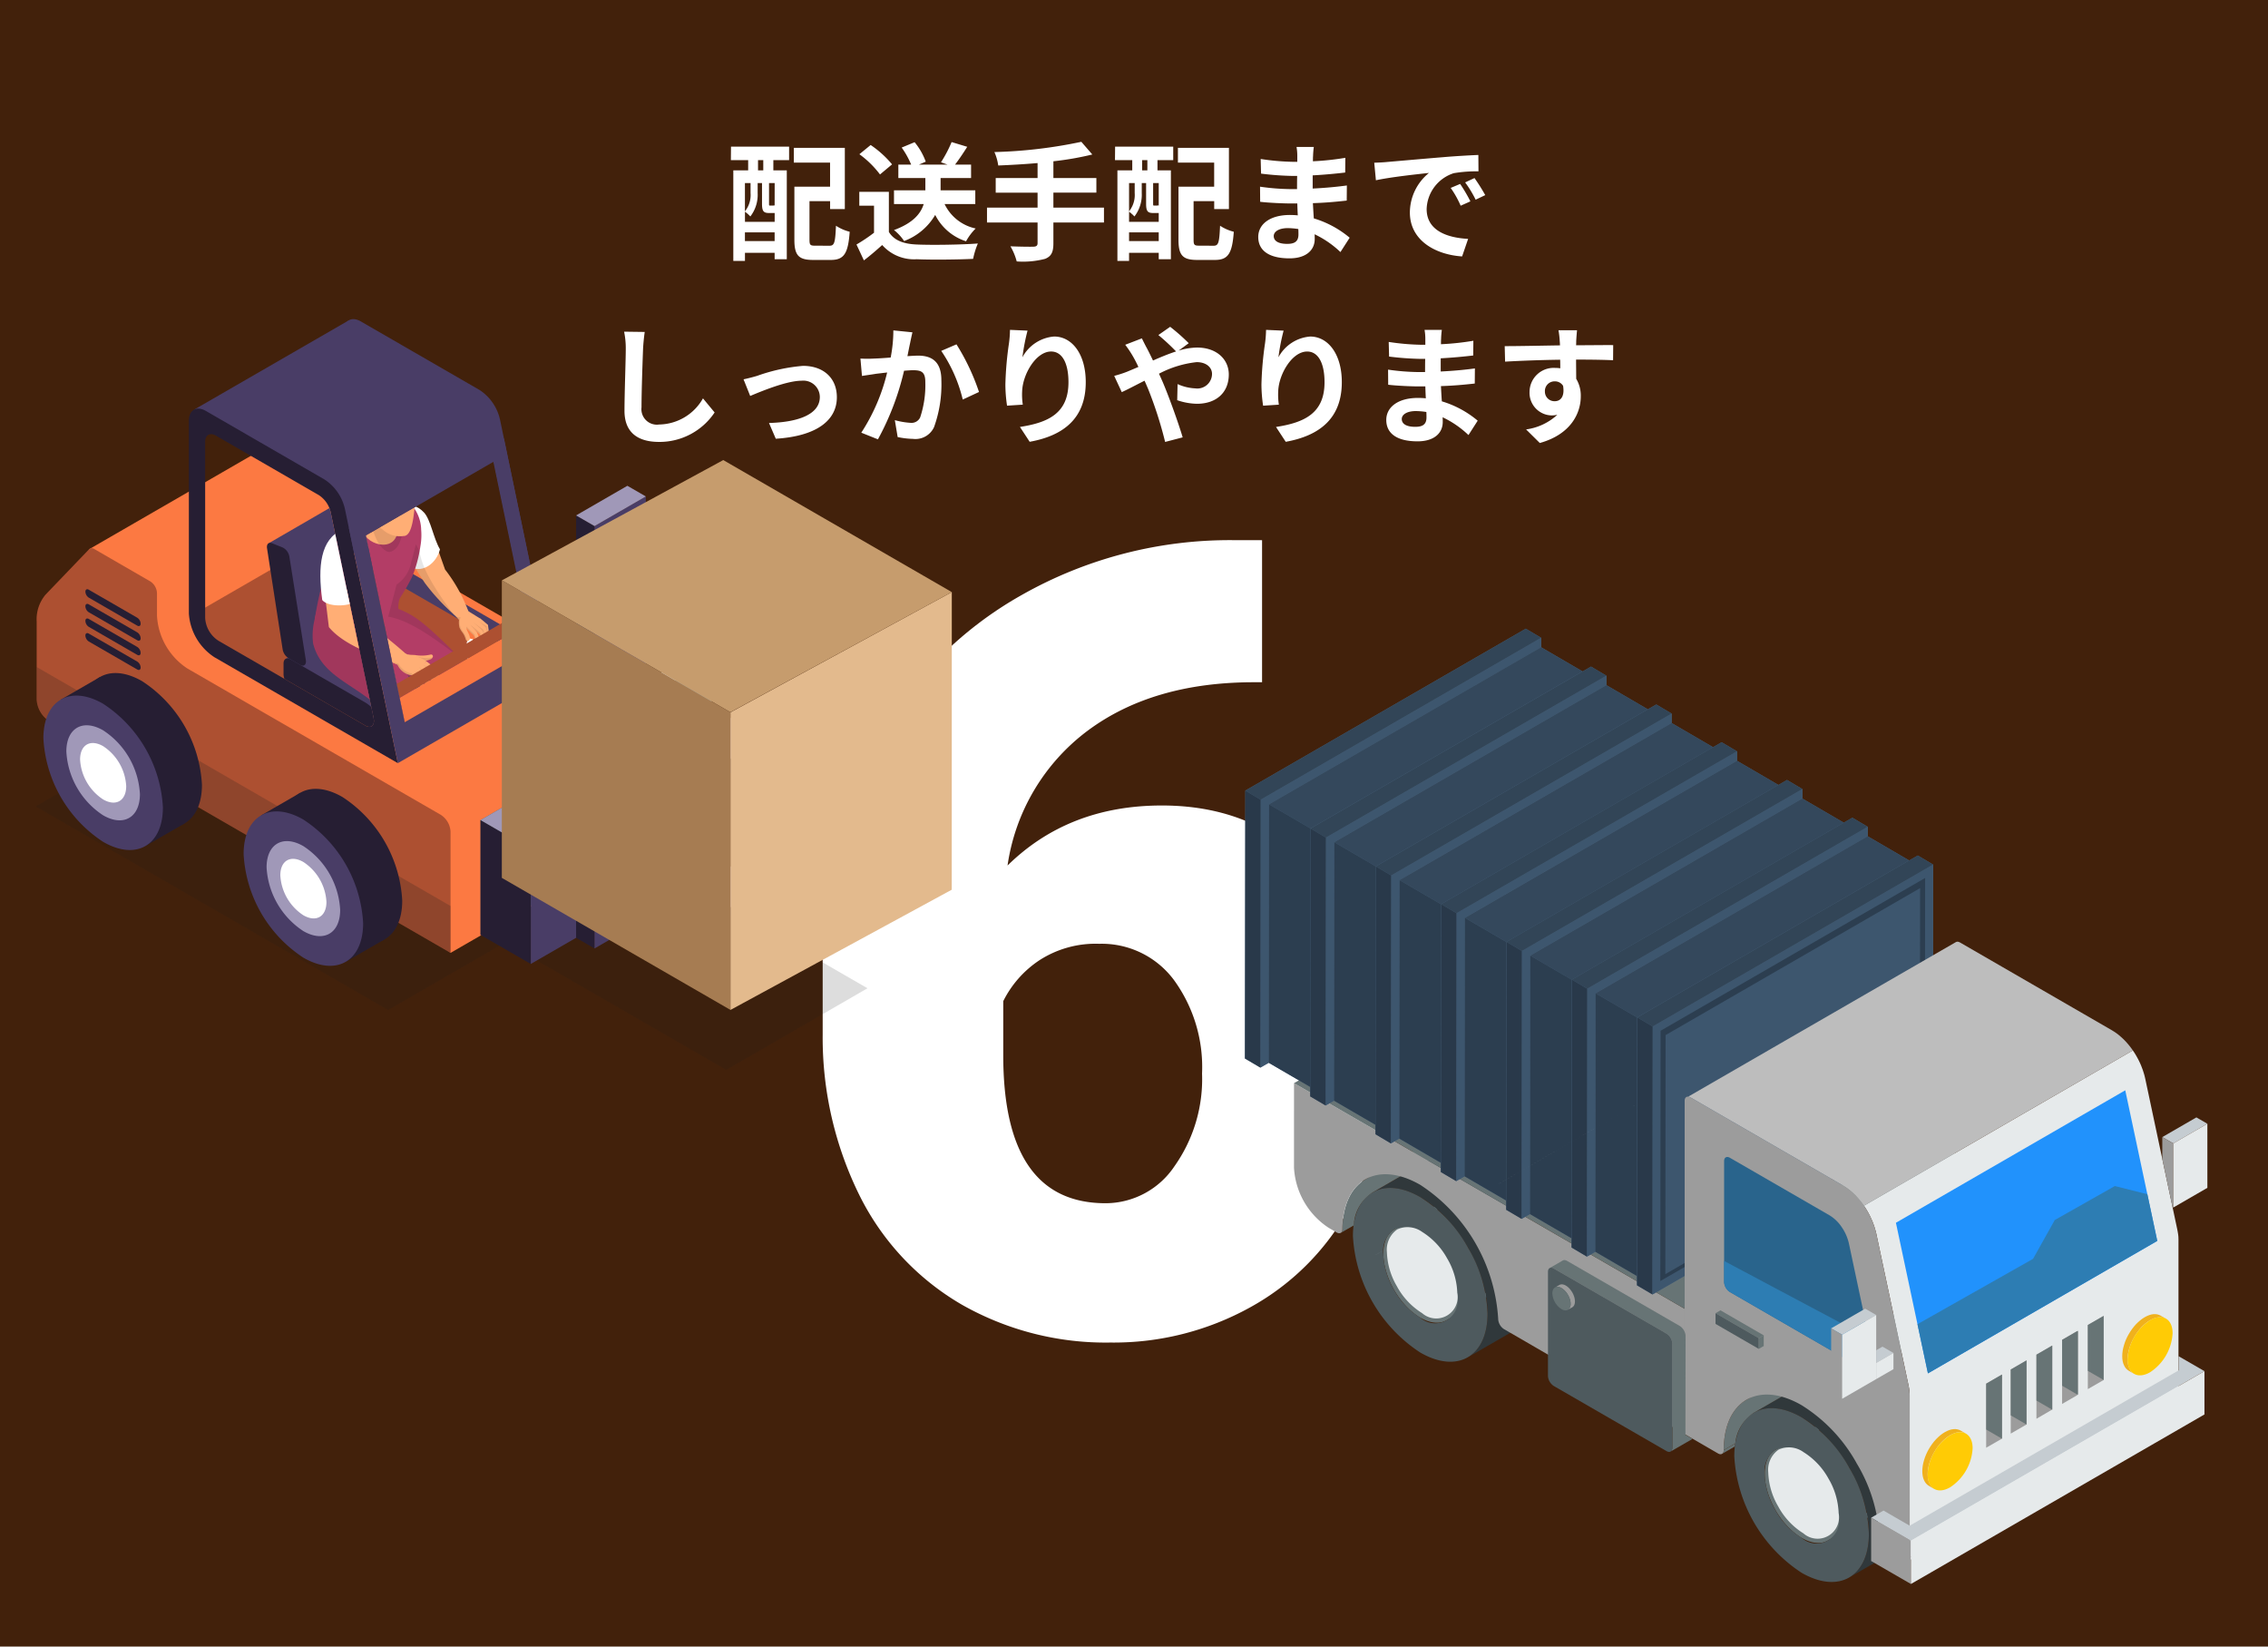 <svg xmlns="http://www.w3.org/2000/svg" xmlns:xlink="http://www.w3.org/1999/xlink" width="248" height="180" viewBox="0 0 248 180">
  <defs>
    <clipPath id="clip-path">
      <path id="SVGID" d="M652.62,304.519l.135.693c.088.675-.323,1.022-.886.7l-16.112-9.3a3.177,3.177,0,0,1-1.435-2.487V274.876c0-.749.526-1.053,1.175-.678l11.254,6.5a3.033,3.033,0,0,1,1.3,1.9Zm17.865-5.138-4.649-22.321-13.946,8.049,4.649,22.324Z" fill="none"/>
    </clipPath>
  </defs>
  <g id="グループ_4709" data-name="グループ 4709" transform="translate(-611.886 -226.573)">
    <g id="地色">
      <g id="レイヤー_5" data-name="レイヤー 5">
        <rect id="長方形_221" data-name="長方形 221" width="248" height="180" transform="translate(611.886 226.573)" fill="#42210b"/>
      </g>
    </g>
    <g id="レイヤー_1" data-name="レイヤー 1">
      <g id="グループ_4617" data-name="グループ 4617">
        <path id="パス_31106" data-name="パス 31106" d="M749.89,285.627v15.527h-.879q-11.074,0-18.194,5.3a22.389,22.389,0,0,0-8.759,14.736q6.68-6.561,16.875-6.562,11.073,0,17.636,8.086t6.563,21.211a29.854,29.854,0,0,1-3.838,14.941A27.379,27.379,0,0,1,748.571,369.5a30.8,30.8,0,0,1-15.263,3.838,31.845,31.845,0,0,1-16.231-4.131A28.4,28.4,0,0,1,705.944,357.4a38.874,38.874,0,0,1-4.1-17.695V331.8a49.256,49.256,0,0,1,5.654-23.7A40.992,40.992,0,0,1,723.64,291.6a46.145,46.145,0,0,1,23.261-5.977Zm-17.813,44.121a11.3,11.3,0,0,0-6.562,1.817,11.527,11.527,0,0,0-3.926,4.453v5.918q0,16.172,11.191,16.172a9.081,9.081,0,0,0,7.53-4.043,16.483,16.483,0,0,0,3.017-10.137,16.174,16.174,0,0,0-3.076-10.225A9.838,9.838,0,0,0,732.077,329.748Z" fill="#fff"/>
      </g>
    </g>
    <g id="イラスト">
      <g id="グループ_4620" data-name="グループ 4620">
        <path id="パス_31107" data-name="パス 31107" d="M764.328,360.985l5.63-3.249v0l-5.627,3.249Z" fill="#ccc" fill-rule="evenodd"/>
        <path id="パス_31108" data-name="パス 31108" d="M769.919,364.279l.04.068.139.237.146.23.155.228.157.222.164.219.17.209.174.2.179.2.185.187.189.182.191.177.2.164.2.157.2.146.206.137.207.128.21.112.206.1.2.089.2.073.194.06.194.049.189.037.182.02.18.01h.176l.167-.015.167-.028.157-.04.152-.048.149-.063.139-.073-5.626,3.249-.143.073-.146.063-.154.049-.159.039-.164.028-.169.015h-.174l-.179-.009-.185-.021-.189-.036-.192-.049-.2-.06-.2-.073-.2-.089-.207-.1-.206-.112-.21-.127-.2-.137-.2-.146-.2-.157-.194-.164-.195-.174-.189-.182-.182-.191-.179-.2-.176-.2-.167-.209-.167-.219-.159-.222-.151-.228-.149-.23-.14-.237-.036-.068-.13-.237-.122-.24-.118-.243-.109-.242-.1-.246-.094-.249-.085-.25-.079-.249-.07-.252-.061-.25-.055-.246-.042-.249-.036-.246-.025-.242-.015-.243,0-.237,0-.237.015-.228.027-.219.036-.21.046-.2.055-.191.064-.18.07-.169.081-.162.091-.148.1-.14.106-.131.112-.118.119-.106.128-.1.136-.086,5.627-3.249-.134.086-.128.1-.121.107-.112.118-.106.131-.1.137-.088.151-.083.162-.073.169-.063.18-.055.191-.046.2-.036.21-.025.219-.015.228-.005.237.005.24.015.243.025.242.033.246.046.246.051.248.061.249.07.253.079.248.088.25.094.245.1.25.109.242.116.243.124.24Z" fill="#677475" fill-rule="evenodd"/>
        <path id="パス_31109" data-name="パス 31109" d="M778.023,359.685l0,0-.255-.428-.268-.422-.279-.413-.289-.4-.3-.391-.31-.382-.315-.371-.326-.359-.334-.346-.343-.331-.349-.316-.356-.3-.361-.283-.367-.267-.374-.25-.379-.227-.376-.21-.374-.182-.371-.159-.361-.133-.356-.112-.349-.086-.343-.063-.334-.043-.325-.018-.319.006-.306.025-.3.048-.288.073-.276.091-.268.112-.255.134-5.629,3.249.255-.134.268-.112.279-.091.289-.07.3-.048.311-.028.315-.006.328.018.334.043.341.064.349.085.358.112.362.134.367.157.373.182.38.21.376.227.374.25.367.267.364.283.355.3.349.316.341.331.334.346.328.359.316.371.306.382.3.391.288.4.276.413.267.422.255.428,0,.005.124.217.119.219.119.222.115.222.109.221.109.225.1.225.1.228.1.224.094.228.091.23.085.228.086.23.078.231.076.23.073.231.067.23.063.231.061.23.055.23.051.231.048.227.043.232.04.228.033.227.031.228.027.227.021.225.015.225.012.225.006.222,0,.219-.01.431-.027.416-.048.4-.064.382-.083.361-.1.346-.116.329-.131.31-.149.291-.164.273-.176.255-.192.234-.2.213-.219.2-.234.173-.243.154,5.63-3.249.242-.154.231-.177.219-.194.207-.213.191-.237.177-.252.161-.273.149-.291.131-.31.118-.329.1-.346.083-.364.066-.379.045-.4.028-.416.012-.431,0-.22-.009-.224-.012-.222-.016-.225-.02-.225-.025-.227-.03-.228-.036-.228-.04-.227-.043-.231-.045-.227-.052-.231-.058-.23-.06-.23-.064-.231-.066-.23-.073-.231-.076-.23-.079-.231-.081-.23-.088-.228-.089-.23-.094-.228-.1-.227-.1-.225-.1-.225-.106-.225-.112-.224-.116-.219-.116-.222-.121-.219Z" fill="#30383b" fill-rule="evenodd"/>
        <path id="パス_31110" data-name="パス 31110" d="M772.39,362.931a15.04,15.04,0,0,0-5.2-5.49c-2.033-1.172-3.873-1.284-5.205-.516l0,0c-1.334.768-2.16,2.417-2.16,4.761a16.275,16.275,0,0,0,7.362,12.743c2.03,1.176,3.871,1.285,5.2.517s2.156-2.417,2.156-4.764a15.008,15.008,0,0,0-2.156-7.249l0-.005Zm-2.334,1.361a8.285,8.285,0,0,1,1.183,3.989,2.466,2.466,0,0,1-4.046,2.338,8.293,8.293,0,0,1-2.865-3.024l-.036-.067a8.249,8.249,0,0,1-1.147-3.92,2.849,2.849,0,0,1,1.186-2.621l0,0a2.849,2.849,0,0,1,2.865.285A8.285,8.285,0,0,1,770.056,364.292Z" fill="#4e5a5e" fill-rule="evenodd"/>
        <path id="パス_31111" data-name="パス 31111" d="M770.113,364.115a7.869,7.869,0,0,0-2.72-2.872,2.707,2.707,0,0,0-2.721-.271l0,0a2.7,2.7,0,0,0-1.13,2.488,7.821,7.821,0,0,0,1.094,3.728l.033.064a7.847,7.847,0,0,0,2.721,2.872,2.345,2.345,0,0,0,3.846-2.222A7.864,7.864,0,0,0,770.113,364.115Z" fill="#e6eaeb" fill-rule="evenodd"/>
        <path id="パス_31112" data-name="パス 31112" d="M759.954,360.21c-.019.107-.034.216-.05.328l-1.412.814.08-.061.058-.091.036-.115.012-.136.015-.495.036-.475.055-.458.079-.434.1-.416.115-.4.136-.373.156-.356.169-.334.188-.309.207-.292.222-.268.24-.245.251-.222.267-.2.283-.177,29.4-16.976-.283.176-.267.2-.255.222-.236.246-.222.267-.207.293-.188.309-.173.333-.152.356-.137.374-.118.4-.1.416-.076.435-.058.458-.033.474-.015.494-.012.141-.04.111-.058.091-.076.061-16.111,9.3-.088-.036-.222-.081-.139-.052-.356-.112-.349-.086-.343-.063-.334-.043-.325-.018-.319.006-.306.025-.3.048-.288.073-.277.091-.267.112-.255.134-5.629,3.249,0,0a4.5,4.5,0,0,0-2.037,3.282Zm5.766-3.449-.01,0-.012,0,.022.006Zm-.359-.112-.009,0h-.009l.018,0Zm-.353-.088-.011,0,.006,0Zm-.339-.064-.012,0,.005,0Zm-.334-.04-.007,0h-.008l.015,0Zm-.331-.021h0Zm-.626.031-.005,0h0l0,0Zm-.3.048-.005,0h0l0,0Zm-.291.073Zm-.273.088-.006,0,0,0Z" fill="#677475" fill-rule="evenodd"/>
        <path id="パス_31113" data-name="パス 31113" d="M753.383,344.983,796.1,369.644v13.7c-5.18-3.013-16.729-9.726-19.761-11.475a1.406,1.406,0,0,1-.632-1.1l0-.052a18.861,18.861,0,0,0-8.513-14.614c-2.342-1.351-4.462-1.485-6-.611s-2.5,2.764-2.517,5.452c0,.4-.282.558-.629.36v0l-.874-.508a8.4,8.4,0,0,1-3.792-6.564Z" fill="#9c9c9c" fill-rule="evenodd"/>
        <path id="パス_31114" data-name="パス 31114" d="M753.383,344.983l29.4-16.974,42.89,24.759-29.405,16.977C782.881,362.014,766.521,352.567,753.383,344.983Z" fill="#677475" fill-rule="evenodd"/>
        <path id="パス_31115" data-name="パス 31115" d="M801.533,346.75v1.014l-.075.373-.11.37-.139.368-.17.364-.2.362-.234.355-.261.349-.295.344-.325.336-.359.331-.386.319-.419.313-.449.3-.48.291-.5.276-.522.261-.541.24-.556.225-.57.207-.584.187-.594.17-.6.152-.617.134-.626.115-.631.1-.635.079-.644.063-.647.043-.646.027-.65.01-.65-.01-.646-.027-.647-.043-.644-.063-.635-.079-.631-.1-.626-.115-.616-.134-.605-.152-.6-.17-.583-.187-.571-.207-.556-.225-.538-.24-.525-.261-.5-.276-.479-.291-.45-.3-.419-.313-.386-.322-.356-.328-.328-.336-.291-.344-.265-.349-.234-.355-.2-.362-.17-.364-.139-.368-.106-.37-.079-.373V346.75l.079.371.106.373.139.367.17.364.2.359.234.358.265.349.291.344.325.336.359.329.386.321.419.31.45.3.479.291.5.276.525.26.538.24.559.225.568.207.583.185.6.17.607.154.616.134.626.116.629.1.637.082.644.061.647.045.646.028.65.009.65-.009.646-.028.647-.045.644-.061.635-.082.631-.1.626-.119.617-.134.6-.151.594-.17.584-.189.57-.2.556-.225.541-.24.522-.26.5-.276.48-.291.449-.3.419-.31.389-.321.356-.329.325-.336.295-.344.261-.349.234-.355.2-.362.17-.364.139-.367.11-.371Z" fill="#30383b" fill-rule="evenodd"/>
        <path id="パス_31116" data-name="パス 31116" d="M778.49,340.474c5.286-3.052,13.849-3.055,19.139,0s5.289,8,0,11.052-13.858,3.052-19.145,0S773.2,343.525,778.49,340.474Z" fill="#4e5a5e" fill-rule="evenodd"/>
        <path id="パス_31117" data-name="パス 31117" d="M781.093,350.024a15.425,15.425,0,0,0,13.934,0c1.925-1.112,2.885-2.57,2.885-4.024s-.96-2.912-2.885-4.023a15.392,15.392,0,0,0-13.934,0c-1.926,1.111-2.888,2.565-2.888,4.023s.962,2.912,2.888,4.024Zm6.965,2.784a17.043,17.043,0,0,1-8.335-2c-2.3-1.331-3.452-3.073-3.452-4.813s1.15-3.486,3.452-4.813a18.415,18.415,0,0,1,16.673,0c2.3,1.327,3.452,3.07,3.452,4.813s-1.15,3.482-3.452,4.813A17.046,17.046,0,0,1,788.058,352.808Z" fill="#677475" fill-rule="evenodd"/>
        <g id="グループ_4618" data-name="グループ 4618">
          <path id="パス_31118" data-name="パス 31118" d="M748.057,313l30.668-17.7,1.679.993v1.038l4.536,2.642.92-.528,1.679.993v1.036l4.536,2.642.92-.529,1.68.993,0,1.036,4.53,2.638.938-.54,1.68.993v1.035l4.53,2.639.938-.544,1.68.993,0,1.039,4.53,2.638.938-.543,1.68.992v1.039l4.535,2.642.938-.541,1.68.991-.03,29.3-30.666,17.7-.005-.012-1.68-.993-.018-1.021-4.54-2.645-.917.528-1.678-.993-.01-1.017-4.539-2.642-.918.525-1.682-.993-.009-1.014-4.54-2.645-.917.526-1.68-.993-.009-1.014-4.54-2.645-.917.528-1.683-1,0-1.033-4.54-2.642-.917.525-1.682-.993,0-1.033-4.54-2.642-.917.526-1.682-.993Z" fill="#4b6680" fill-rule="evenodd"/>
          <path id="パス_31119" data-name="パス 31119" d="M792.6,338.786l30.664-17.7-.03,29.3-30.666,17.7Z" fill="#3d566e" fill-rule="evenodd"/>
          <path id="パス_31120" data-name="パス 31120" d="M785.446,334.655l30.666-17.7v1.039L786.367,335.15l-.04,28.266-.914.528Z" fill="#3d566e" fill-rule="evenodd"/>
          <path id="パス_31121" data-name="パス 31121" d="M786.363,335.16l29.749-17.168,4.535,2.642L790.9,337.8Z" fill="#34485c" fill-rule="evenodd"/>
          <path id="パス_31122" data-name="パス 31122" d="M786.361,335.16,790.9,337.8l-.033,28.257-4.54-2.645Z" fill="#2c3e50" fill-rule="evenodd"/>
          <path id="パス_31123" data-name="パス 31123" d="M783.768,333.662l30.664-17.7,1.68.992-30.666,17.7Z" fill="#324557" fill-rule="evenodd"/>
          <path id="パス_31124" data-name="パス 31124" d="M783.765,333.662l1.68.993-.034,29.289-1.678-.993Z" fill="#29394a" fill-rule="evenodd"/>
          <path id="パス_31125" data-name="パス 31125" d="M778.3,330.529l30.668-17.7v1.036l-29.745,17.161-.039,28.266-.918.528Z" fill="#3d566e" fill-rule="evenodd"/>
          <path id="パス_31126" data-name="パス 31126" d="M779.216,331.037l29.751-17.171,4.536,2.642-29.751,17.171Z" fill="#34485c" fill-rule="evenodd"/>
          <path id="パス_31127" data-name="パス 31127" d="M779.216,331.037l4.54,2.642-.034,28.257-4.539-2.642Z" fill="#2c3e50" fill-rule="evenodd"/>
          <path id="パス_31128" data-name="パス 31128" d="M776.62,329.536l30.668-17.7,1.68.993-30.668,17.7Z" fill="#324557" fill-rule="evenodd"/>
          <path id="パス_31129" data-name="パス 31129" d="M776.62,329.536l1.68.993-.034,29.289-1.682-.993Z" fill="#29394a" fill-rule="evenodd"/>
          <path id="パス_31130" data-name="パス 31130" d="M771.155,326.4l30.665-17.7v1.035L772.075,326.9l-.04,28.265-.914.529Z" fill="#3d566e" fill-rule="evenodd"/>
          <path id="パス_31131" data-name="パス 31131" d="M772.072,326.91l29.748-17.171,4.536,2.645-29.748,17.168Z" fill="#34485c" fill-rule="evenodd"/>
          <path id="パス_31132" data-name="パス 31132" d="M772.068,326.91l4.54,2.645-.033,28.254-4.54-2.643Z" fill="#2c3e50" fill-rule="evenodd"/>
          <path id="パス_31133" data-name="パス 31133" d="M769.475,325.41l30.665-17.7,1.68.993-30.665,17.7Z" fill="#324557" fill-rule="evenodd"/>
          <path id="パス_31134" data-name="パス 31134" d="M769.472,325.41l1.68.993-.033,29.289-1.68-.993Z" fill="#29394a" fill-rule="evenodd"/>
          <path id="パス_31135" data-name="パス 31135" d="M764.007,322.277l30.668-17.7v1.036L764.93,322.774l-.04,28.266-.917.528Z" fill="#3d566e" fill-rule="evenodd"/>
          <path id="パス_31136" data-name="パス 31136" d="M764.924,322.784l29.751-17.171,4.536,2.645L769.46,325.425Z" fill="#34485c" fill-rule="evenodd"/>
          <path id="パス_31137" data-name="パス 31137" d="M764.924,322.784l4.54,2.645-.033,28.257-4.54-2.645Z" fill="#2c3e50" fill-rule="evenodd"/>
          <path id="パス_31138" data-name="パス 31138" d="M762.327,321.284l30.668-17.7,1.68.993-30.668,17.7Z" fill="#324557" fill-rule="evenodd"/>
          <path id="パス_31139" data-name="パス 31139" d="M762.327,321.284l1.68.993-.033,29.291-1.683-1Z" fill="#29394a" fill-rule="evenodd"/>
          <path id="パス_31140" data-name="パス 31140" d="M756.872,318.135l30.667-17.7v1.036l-29.744,17.161-.04,28.266-.917.528Z" fill="#3d566e" fill-rule="evenodd"/>
          <path id="パス_31141" data-name="パス 31141" d="M757.789,318.642l29.75-17.171,4.536,2.645-29.748,17.168Z" fill="#34485c" fill-rule="evenodd"/>
          <path id="パス_31142" data-name="パス 31142" d="M757.789,318.642l4.539,2.644-.033,28.254-4.54-2.642Z" fill="#2c3e50" fill-rule="evenodd"/>
          <path id="パス_31143" data-name="パス 31143" d="M755.192,317.142l30.668-17.7,1.679.993-30.667,17.7Z" fill="#324557" fill-rule="evenodd"/>
          <path id="パス_31144" data-name="パス 31144" d="M755.192,317.142l1.68.993-.034,29.289-1.682-.993Z" fill="#29394a" fill-rule="evenodd"/>
          <path id="パス_31145" data-name="パス 31145" d="M790.921,337.793l30.664-17.7,1.68.993-30.664,17.7Z" fill="#324557" fill-rule="evenodd"/>
          <path id="パス_31146" data-name="パス 31146" d="M790.918,337.793l1.683.993-.036,29.289-1.68-.993Z" fill="#29394a" fill-rule="evenodd"/>
          <path id="パス_31147" data-name="パス 31147" d="M749.736,313.994l30.668-17.7v1.038l-29.744,17.162-.04,28.265-.917.528Z" fill="#3d566e" fill-rule="evenodd"/>
          <path id="パス_31148" data-name="パス 31148" d="M750.652,314.5,780.4,297.329l4.536,2.642-29.748,17.171Z" fill="#34485c" fill-rule="evenodd"/>
          <path id="パス_31149" data-name="パス 31149" d="M750.652,314.5l4.54,2.642-.033,28.257-4.54-2.642Z" fill="#2c3e50" fill-rule="evenodd"/>
          <path id="パス_31150" data-name="パス 31150" d="M748.057,313l30.668-17.7,1.679.993-30.668,17.7Z" fill="#324557" fill-rule="evenodd"/>
          <path id="パス_31151" data-name="パス 31151" d="M748.057,313l1.679.993-.033,29.289-1.682-.993Z" fill="#29394a" fill-rule="evenodd"/>
          <path id="パス_31152" data-name="パス 31152" d="M793.469,339.253l28.924-16.7-.027,27.361-28.928,16.7Z" fill="#2c3e50" fill-rule="evenodd"/>
          <path id="パス_31153" data-name="パス 31153" d="M794.016,339.726l27.828-16.065-.027,26.138-27.829,16.062Z" fill="#3d566e" fill-rule="evenodd"/>
        </g>
        <path id="パス_31154" data-name="パス 31154" d="M800.376,385.1l1.264-.729c-.018.106-.034.218-.049.327l-1.4.808.079-.06.058-.091.037-.116.011-.139Zm12.878-7.434,16.527-9.543-.012.139-.039.116-.058.091-.076.061-16.036,9.261-.163-.07Z" fill="#677475" fill-rule="evenodd"/>
        <g id="グループ_4619" data-name="グループ 4619">
          <path id="パス_31155" data-name="パス 31155" d="M806.028,385.061l5.629-3.25v0l-5.627,3.249Z" fill="#ccc" fill-rule="evenodd"/>
          <path id="パス_31156" data-name="パス 31156" d="M811.621,388.355l.036.066.139.238.147.23.154.228.159.222.164.215.169.212.174.2.179.2.185.189.189.182.191.177.2.164.2.154.2.149.207.137.206.124.21.116.207.1.2.088.2.073.194.061.195.049.188.033.182.024.18.01.176,0,.17-.015.164-.025.157-.04.152-.051.149-.061.139-.073-5.626,3.249-.142.074-.147.06-.154.051-.157.04-.165.028-.169.012-.174,0-.179-.01-.185-.02-.188-.036-.191-.049-.2-.06-.2-.073-.2-.089-.2-.1-.209-.116-.21-.124-.2-.137-.2-.149-.2-.154-.194-.164-.195-.177-.185-.182-.184-.188-.18-.2-.176-.2-.167-.212-.167-.215-.157-.222-.152-.228-.149-.23-.139-.237-.036-.067-.131-.237-.122-.24-.118-.243-.109-.242-.1-.25-.1-.245-.086-.25-.079-.252-.07-.25-.06-.249-.055-.249-.043-.246-.036-.246-.025-.245-.015-.24,0-.24,0-.237.015-.228.028-.219.036-.21.045-.2.055-.191.064-.18.07-.172.081-.159.092-.151.1-.14.106-.127.113-.118.119-.107.128-.1.136-.086,5.627-3.249-.134.086-.127.1-.121.107-.112.118-.106.127-.1.14-.088.151-.082.159-.073.169-.063.183-.055.187-.046.2-.036.21-.024.219-.016.228-.005.237.005.24.016.24.024.245.033.246.046.245.051.25.061.249.073.25.076.252.088.25.094.245.1.246.109.245.116.243.124.24Z" fill="#677475" fill-rule="evenodd"/>
          <path id="パス_31157" data-name="パス 31157" d="M819.722,383.76l0,0-.255-.427-.267-.422-.28-.413-.289-.4-.3-.391-.307-.383-.318-.373-.326-.359-.333-.343-.344-.331-.349-.316-.355-.3-.362-.286-.367-.265-.373-.249-.38-.23-.376-.207-.374-.182-.371-.159-.361-.136-.356-.109-.349-.088-.343-.064-.334-.04-.325-.018-.319,0-.306.028-.3.048-.288.07-.276.094-.267.112-.255.134L803.686,381l.255-.134.268-.112.279-.094.289-.07.3-.048.31-.028.316,0,.328.018.333.04.341.064.349.088.358.109.362.136.367.158.373.182.38.207.376.23.374.25.367.267.364.283.356.3.349.316.34.331.334.346.328.359.316.37.306.383.3.391.288.4.276.413.268.422.255.428,0,0,.125.219.118.22.119.219.116.222.109.224.109.225.1.225.1.225.1.227.094.228.091.23.086.228.085.23.079.232.075.23.073.231.068.23.063.23.061.231.055.23.051.228.049.23.042.231.04.227.033.228.031.228.027.227.021.225.015.225.013.222.005.222,0,.222-.009.431-.028.416-.048.4-.064.379-.081.364-.1.346-.116.329-.131.31-.148.291-.164.273-.177.252-.191.234-.2.216-.219.194-.235.177-.243.154,5.63-3.249.243-.155.23-.176.219-.194.207-.216.192-.234.176-.252.164-.273.146-.291.131-.311.119-.328.1-.346.083-.364.066-.379.046-.4.027-.415.012-.432,0-.221-.01-.222-.009-.222-.018-.225-.021-.225-.025-.227-.03-.228-.036-.228-.04-.227-.043-.231-.045-.23-.051-.231-.058-.227-.061-.231-.064-.23-.066-.234-.073-.231-.073-.23-.082-.228-.081-.23-.088-.231-.088-.227-.094-.228-.1-.227-.1-.225-.1-.225-.106-.225-.112-.224-.116-.222-.115-.219-.122-.22Z" fill="#30383b" fill-rule="evenodd"/>
          <path id="パス_31158" data-name="パス 31158" d="M814.09,387.007a15.039,15.039,0,0,0-5.2-5.493c-2.032-1.172-3.871-1.282-5.205-.513l0,0c-1.333.769-2.159,2.418-2.159,4.761a16.289,16.289,0,0,0,7.36,12.744c2.031,1.172,3.871,1.285,5.2.516s2.156-2.419,2.156-4.763a15.038,15.038,0,0,0-2.156-7.252l0,0Zm-2.336,1.359a8.282,8.282,0,0,1,1.184,3.99,2.466,2.466,0,0,1-4.047,2.336,8.272,8.272,0,0,1-2.863-3.021l-.036-.068a8.228,8.228,0,0,1-1.149-3.922,2.841,2.841,0,0,1,1.187-2.618l0,0a2.85,2.85,0,0,1,2.863.281A8.322,8.322,0,0,1,811.754,388.366Z" fill="#4e5a5e" fill-rule="evenodd"/>
          <path id="パス_31159" data-name="パス 31159" d="M811.812,388.187a7.85,7.85,0,0,0-2.72-2.871,2.7,2.7,0,0,0-2.721-.268l0,0a2.7,2.7,0,0,0-1.13,2.487,7.832,7.832,0,0,0,1.094,3.729l.033.063a7.867,7.867,0,0,0,2.721,2.873,2.345,2.345,0,0,0,3.846-2.223A7.892,7.892,0,0,0,811.812,388.187Z" fill="#e6eaeb" fill-rule="evenodd"/>
        </g>
        <path id="パス_31160" data-name="パス 31160" d="M762.3,363.762l1.906-1.1,0,0-1.9,1.1v0Zm13.424-7.748,15.979-9.224v0l-15.976,9.224Z" fill="#e6eaeb" fill-rule="evenodd"/>
        <path id="パス_31161" data-name="パス 31161" d="M802.872,379.589l29.4-16.977-.282.179-.267.2-.255.228-.237.249-.222.271-.2.291-.189.316-.172.336-.152.359-.134.38-.115.4-.094.419-.076.44-.055.462-.033.48-.01.5-16.527,9.543-.218-.081-.356-.11-.349-.087-.343-.065-.334-.039-.325-.018-.319,0-.306.028-.3.048-.288.069-.277.1-.267.112-.255.134L803.686,381l0,0a4.534,4.534,0,0,0-2.05,3.365l-1.264.729.013-.5.033-.48.052-.462.076-.44.094-.419.116-.4.133-.381.155-.357.17-.338.188-.316.2-.291.222-.273.24-.247.252-.227.268-.2Z" fill="#677475" fill-rule="evenodd"/>
        <path id="パス_31162" data-name="パス 31162" d="M820.705,396.832l29.4-16.976L850.1,380l-.036.116L850,380.2l-.079.064-29.4,16.976.076-.063.058-.091.036-.116Z" fill="#e6eaeb" fill-rule="evenodd"/>
        <path id="パス_31163" data-name="パス 31163" d="M799.749,385.461l1.891-1.093v0l-1.891,1.093v0Zm13.505-7.8,15.9-9.179v0l-15.895,9.176Z" fill="#e6eaeb" fill-rule="evenodd"/>
        <path id="パス_31164" data-name="パス 31164" d="M815.707,358.38l29.4-16.977.119.176.116.18.109.185.106.184.1.185.1.192.094.194.088.195.085.2.076.2.076.2.068.2.063.2.058.2.051.2.048.207,3.5,16.464.005.039.018.079.013.079.015.076.012.076.013.075.012.076.01.073.009.073.01.082.005.079.006.076,0,.078.005.076,0,.073v17.778l-29.4,16.976V379.2l0-.074v-.075l0-.076,0-.076-.006-.076-.006-.076-.005-.079-.01-.081-.009-.073-.01-.073-.009-.076-.013-.076-.015-.076-.012-.076-.015-.078-.015-.079-.01-.04-3.5-16.466-.046-.2-.055-.2-.058-.2-.06-.2-.071-.2-.073-.2-.078-.2-.086-.195-.088-.194-.091-.195-.1-.191-.1-.189-.106-.185-.112-.182-.112-.179Z" fill="#e6eaeb" fill-rule="evenodd"/>
        <path id="パス_31165" data-name="パス 31165" d="M796.1,369.644V346.908c0-.4.282-.568.631-.368l16.686,9.635a7.354,7.354,0,0,1,2.292,2.207l0,0a8.758,8.758,0,0,1,1.355,3.1l3.5,16.466.009.039c.042.212.075.413.1.608a5.479,5.479,0,0,1,.036.613v17.629c0,.4-.285.569-.631.365l-2.037-1.175a1.4,1.4,0,0,1-.632-1.094,17.368,17.368,0,0,0-2.5-8.389l-.028-.055a17.394,17.394,0,0,0-5.99-6.3c-2.35-1.358-4.478-1.485-6.019-.6s-2.5,2.8-2.5,5.508c0,.4-.281.565-.627.364v0c-.972-.562-2.233-1.293-3.653-2.119Z" fill="#9c9c9c" fill-rule="evenodd"/>
        <path id="パス_31166" data-name="パス 31166" d="M781.345,365.192l1.448-.837.094-.033.106,0,.116.028.124.057,12.334,7.121.127.088.119.113.106.127.095.142.076.153.061.157.036.159.012.154c0,2.505-.015,8.29-.015,10.8l.777.45-2.4,1.384.076-.063.058-.091.037-.116.015-.14V373.455l-.015-.155-.037-.157-.058-.159-.076-.152-.094-.142-.109-.131-.119-.109-.124-.088-12.334-7.12-.124-.061-.119-.025-.106,0Z" fill="#677475" fill-rule="evenodd"/>
        <path id="パス_31167" data-name="パス 31167" d="M794.751,383.512v1.329c0,.4-.286.569-.632.365l-12.334-7.121a1.4,1.4,0,0,1-.632-1.071V365.585c.01-.389.289-.544.632-.343l12.334,7.12a1.4,1.4,0,0,1,.632,1.093v10.057Z" fill="#4e5a5e" fill-rule="evenodd"/>
        <path id="パス_31168" data-name="パス 31168" d="M801.045,353.139l10.888,6.287a4.269,4.269,0,0,1,1.336,1.288h0a5.108,5.108,0,0,1,.793,1.807h0l2.881,13.548c.094.44-.1.728-.437.644a.754.754,0,0,1-.17-.07h0l-15.291-8.826a1.4,1.4,0,0,1-.632-1.1V353.5C800.413,353.1,800.7,352.938,801.045,353.139Z" fill="#29648c" fill-rule="evenodd"/>
        <path id="パス_31169" data-name="パス 31169" d="M819.2,360.244l25.078-14.48,3.5,16.466L822.7,376.71Z" fill="#2192fc" fill-rule="evenodd"/>
        <path id="パス_31170" data-name="パス 31170" d="M821.556,371.332l12.641-7.145,2.372-4.242,6.567-3.714,3.558.893,1.084,5.1L822.7,376.71Z" fill="#2d7db3" fill-rule="evenodd"/>
        <path id="パス_31171" data-name="パス 31171" d="M816.258,372.842l.685,3.227c.094.44-.1.728-.437.644a.754.754,0,0,1-.17-.07h0l-15.291-8.826a1.4,1.4,0,0,1-.632-1.1v-2.3Z" fill="#2d7db3" fill-rule="evenodd"/>
        <path id="パス_31172" data-name="パス 31172" d="M845.246,376.761l-.58-.336-.162-.112-.142-.137-.121-.164-.1-.187-.085-.213-.061-.237-.036-.261-.012-.282.012-.3.036-.3.061-.307.085-.31.1-.31.121-.306.142-.3.162-.291.172-.286.192-.273.2-.26.215-.243.228-.225.237-.207.242-.185.253-.161.252-.131.246-.1.234-.067.228-.036.215,0,.2.025.188.054.177.083.583.336-.176-.081-.188-.055-.2-.025-.215,0-.228.036-.237.066-.243.1-.252.131-.252.161-.246.182-.234.207-.228.227-.215.243-.2.261-.189.273-.176.286-.157.291-.144.3-.121.307-.1.31-.086.31-.061.306-.036.3-.012.3.012.286.036.261.061.237.086.212.1.189.121.164.144.137Z" fill="#f0b11d" fill-rule="evenodd"/>
        <path id="パス_31173" data-name="パス 31173" d="M846.989,376.589c-1.361.783-2.463.149-2.463-1.425a5.444,5.444,0,0,1,2.463-4.265c1.36-.787,2.465-.149,2.465,1.42A5.451,5.451,0,0,1,846.989,376.589Z" fill="#ffcb05" fill-rule="evenodd"/>
        <path id="パス_31174" data-name="パス 31174" d="M852.937,376.464l-2.83-1.634v1.554l-29.4,16.976-2.866-1.654-1.348.78L820.839,395Z" fill="#c5ccd1" fill-rule="evenodd"/>
        <path id="パス_31175" data-name="パス 31175" d="M820.839,395l-4.348-2.509v4.73l4.348,2.512Z" fill="#9c9c9c" fill-rule="evenodd"/>
        <path id="パス_31176" data-name="パス 31176" d="M852.937,381.2v-4.734L820.839,395v4.734Z" fill="#e6eaeb" fill-rule="evenodd"/>
        <path id="パス_31177" data-name="パス 31177" d="M839.1,372.119v6.79a.278.278,0,0,1-.128.215l-1.6.926,0-7.008,1.587-.917A.126.126,0,0,1,839.1,372.119Z" fill="#9c9c9c" fill-rule="evenodd"/>
        <path id="パス_31178" data-name="パス 31178" d="M834.564,381.671l0-7.007,1.728-1,0,7Z" fill="#9c9c9c" fill-rule="evenodd"/>
        <path id="パス_31179" data-name="パス 31179" d="M833.483,375.286v7.008l-1.728,1v-7.005Z" fill="#9c9c9c" fill-rule="evenodd"/>
        <path id="パス_31180" data-name="パス 31180" d="M840.185,378.429l0-7.009,1.728-.995,0,7.008Z" fill="#9c9c9c" fill-rule="evenodd"/>
        <path id="パス_31181" data-name="パス 31181" d="M829.068,384.839l0-7.005,1.728-1,0,7.009Z" fill="#9c9c9c" fill-rule="evenodd"/>
        <path id="パス_31182" data-name="パス 31182" d="M823.381,389.339,822.8,389l-.157-.109-.142-.137-.122-.164-.1-.188-.085-.215-.061-.237-.036-.261-.012-.282.012-.3.036-.306.061-.307.085-.31.1-.306.122-.306.142-.3.157-.295.177-.285.189-.274.2-.258.216-.245.227-.225.237-.207.243-.185.252-.161.253-.131.243-.1.237-.067.227-.033.215-.006.2.028.189.051.177.084.583.334-.177-.081-.187-.055-.2-.025-.216,0-.227.036-.237.066-.243.1-.252.131-.253.161-.245.185-.233.207-.228.225-.215.245-.2.258-.189.273-.176.286-.159.291-.142.3-.121.3-.107.309-.081.31-.061.306-.036.3-.012.3.012.283.036.261.061.237.081.212.107.189.121.164.142.137Z" fill="#f0b11d" fill-rule="evenodd"/>
        <path id="パス_31183" data-name="パス 31183" d="M825.124,389.165c-1.361.786-2.463.149-2.463-1.421a5.446,5.446,0,0,1,2.463-4.269c1.36-.783,2.462-.149,2.462,1.424A5.446,5.446,0,0,1,825.124,389.165Z" fill="#ffcb05" fill-rule="evenodd"/>
        <path id="パス_31184" data-name="パス 31184" d="M830.8,376.834l-1.728,1v5.016l1.725,1Z" fill="#677475" fill-rule="evenodd"/>
        <path id="パス_31185" data-name="パス 31185" d="M833.483,375.289l-1.728,1V381.3l1.725,1Z" fill="#677475" fill-rule="evenodd"/>
        <path id="パス_31186" data-name="パス 31186" d="M836.294,373.668l-1.728,1,0,5.013,1.728,1Z" fill="#677475" fill-rule="evenodd"/>
        <path id="パス_31187" data-name="パス 31187" d="M839.1,372.046l-1.727,1v5.013l1.725,1Z" fill="#677475" fill-rule="evenodd"/>
        <path id="パス_31188" data-name="パス 31188" d="M841.914,370.425l-1.728.995,0,5.013,1.727,1Z" fill="#677475" fill-rule="evenodd"/>
        <path id="パス_31189" data-name="パス 31189" d="M783.336,369.757l.475-.27.063-.046.058-.055.048-.066.043-.076.033-.085.025-.1.015-.106.006-.116-.006-.119-.015-.124-.025-.124-.033-.124-.043-.125-.048-.124-.058-.121-.063-.119-.073-.115-.076-.109-.082-.107-.088-.1-.091-.094-.094-.082-.1-.076-.1-.063-.1-.051-.1-.04-.094-.028-.091-.015h-.088l-.082.01-.076.02-.07.034-.473.273.073-.033.076-.024.081-.01.089,0,.091.013.094.027.1.04.1.055.1.063.1.076.093.082.092.091.088.1.081.1.076.112.07.114.068.119.055.121.051.125.043.124.033.124.024.124.016.122,0,.121,0,.116-.016.106-.024.094-.033.088-.043.076-.051.066-.055.055Z" fill="#9c9c9c" fill-rule="evenodd"/>
        <path id="パス_31190" data-name="パス 31190" d="M782.632,369.687c.553.318,1,.06,1-.574a2.193,2.193,0,0,0-1-1.725c-.549-.319-1-.061-1,.575A2.2,2.2,0,0,0,782.632,369.687Z" fill="#677475" fill-rule="evenodd"/>
        <path id="パス_31191" data-name="パス 31191" d="M817.044,370.328l-1.2-.692-3.729,2.152,1.2.693Z" fill="#c5ccd1" fill-rule="evenodd"/>
        <path id="パス_31192" data-name="パス 31192" d="M813.318,372.481l-1.2-.693V378.8l1.2.692Z" fill="#9c9c9c" fill-rule="evenodd"/>
        <path id="パス_31193" data-name="パス 31193" d="M817.044,377.335v-7.008l-3.726,2.153v7.008Z" fill="#e6eaeb" fill-rule="evenodd"/>
        <path id="パス_31194" data-name="パス 31194" d="M818.929,374.475l-1.2-.689-.686.394v1.385Z" fill="#c5ccd1" fill-rule="evenodd"/>
        <path id="パス_31195" data-name="パス 31195" d="M818.929,376.248v-1.773l-1.885,1.09v1.77Z" fill="#e6eaeb" fill-rule="evenodd"/>
        <path id="パス_31196" data-name="パス 31196" d="M853.256,349.418l-1.2-.692-3.726,2.153,1.2.692Z" fill="#c5ccd1" fill-rule="evenodd"/>
        <path id="パス_31197" data-name="パス 31197" d="M849.527,351.571l-1.2-.692v2.39l1.117,5.265.079.046Z" fill="#9c9c9c" fill-rule="evenodd"/>
        <path id="パス_31198" data-name="パス 31198" d="M853.256,356.427v-7.009l-3.729,2.153v7.009Z" fill="#e6eaeb" fill-rule="evenodd"/>
        <path id="パス_31199" data-name="パス 31199" d="M842.816,339.2l.161.1.159.1.154.106.155.115.152.121.151.129.149.13.146.137.143.142.143.149.136.152.137.158.131.16.13.165.125.169.121.174-29.4,16.974h0l0,0c-.04-.06-.079-.118-.122-.172s-.082-.116-.124-.171-.085-.112-.131-.164-.085-.109-.131-.16-.091-.106-.136-.159-.091-.1-.137-.151-.094-.1-.139-.149-.1-.094-.146-.143l-.146-.136c-.049-.046-.1-.088-.148-.131s-.1-.088-.149-.128-.1-.082-.156-.121-.1-.076-.154-.115l-.155-.11-.158-.1c-.054-.033-.106-.067-.16-.1l-16.686-9.635a.648.648,0,0,0-.237-.081l.119-.071,29.146-16.824.094-.036.106-.007.119.028.127.057Z" fill="#bdbdbd" fill-rule="evenodd"/>
        <path id="パス_31200" data-name="パス 31200" d="M804.746,372.55l-4.73-2.733-.541.313,4.731,2.733Z" fill="#677475" fill-rule="evenodd"/>
        <path id="パス_31201" data-name="パス 31201" d="M804.206,372.863l-4.731-2.733V371.3l4.731,2.733Z" fill="#4e5a5e" fill-rule="evenodd"/>
        <path id="パス_31202" data-name="パス 31202" d="M804.746,373.719V372.55l-.54.313v1.169Z" fill="#677475" fill-rule="evenodd"/>
      </g>
      <g id="グループ_2523" data-name="グループ 2523">
        <path id="パス_7115" data-name="パス 7115" d="M615.789,314.729l38.54,22.252,28.336-16.361-38.539-22.252Z" fill="#1d1d1b" opacity="0.15" style="isolation: isolate"/>
        <path id="パス_7116" data-name="パス 7116" d="M670.291,331.4,691.3,343.525l15.443-8.916-21.006-12.127Z" fill="#1d1d1b" opacity="0.15" style="isolation: isolate"/>
        <g id="グループ_2522" data-name="グループ 2522">
          <g id="グループ_2519" data-name="グループ 2519">
            <g id="グループ_2498" data-name="グループ 2498">
              <path id="パス_7117" data-name="パス 7117" d="M683.254,304.724A2.34,2.34,0,0,0,682.2,302.9l-3.874-2.237L654.482,286.9a7.366,7.366,0,0,1-3.321-5.672c0-.027-.007-.055-.007-.081v-2.509a1.611,1.611,0,0,0-.73-1.264l-6.1-3.524a.474.474,0,0,0-.594.01l-4.762,4.964a2.916,2.916,0,0,0-.426.586l44.717,26.114Z" fill="#fc7942"/>
              <path id="パス_7118" data-name="パス 7118" d="M638.537,279.407a4.791,4.791,0,0,0-.539,2.354V290.3a3,3,0,0,0,1.35,2.337l43.906,25.349V305.521Z" fill="#ad5031"/>
              <path id="パス_7119" data-name="パス 7119" d="M643.728,273.857l6.686,12.257,3.338,10.5,12.067,6.751,7.394-4.674,10.041,19.29-22.1,12.76L627.71,300.132l-6.083-13.516Z" fill="#fc7942"/>
              <g id="グループ_2497" data-name="グループ 2497">
                <path id="パス_7120" data-name="パス 7120" d="M616.865,291.581l4.762-4.964a.475.475,0,0,1,.594-.01l6.1,3.524a1.612,1.612,0,0,1,.731,1.264V293.9c0,.027.006.055.007.081a7.362,7.362,0,0,0,3.32,5.672l23.846,13.768,3.874,2.236a2.339,2.339,0,0,1,1.052,1.823v13.26l-43.906-25.349a2.992,2.992,0,0,1-1.349-2.337v-8.536A4.19,4.19,0,0,1,616.865,291.581Z" fill="#ad5031"/>
                <g id="グループ_2496" data-name="グループ 2496">
                  <path id="パス_7121" data-name="パス 7121" d="M621.594,291.906l5.3,3.061c.206.118.372.022.372-.214a.823.823,0,0,0-.371-.651l-5.3-3.061c-.205-.122-.371-.022-.371.214A.823.823,0,0,0,621.594,291.906Z" fill="#261e33"/>
                  <path id="パス_7122" data-name="パス 7122" d="M621.594,293.505l5.3,3.061c.206.118.372.022.372-.214a.82.82,0,0,0-.372-.651l-5.3-3.061c-.205-.118-.371-.023-.371.214A.822.822,0,0,0,621.594,293.505Z" fill="#261e33"/>
                  <path id="パス_7123" data-name="パス 7123" d="M621.594,295.1l5.3,3.061c.206.118.372.023.372-.214a.824.824,0,0,0-.372-.652l-5.3-3.06c-.205-.118-.371-.022-.371.214A.822.822,0,0,0,621.594,295.1Z" fill="#261e33"/>
                  <path id="パス_7124" data-name="パス 7124" d="M621.594,296.7l5.3,3.061c.206.122.372.022.372-.214a.82.82,0,0,0-.372-.651l-5.3-3.061c-.205-.122-.371-.022-.371.214A.823.823,0,0,0,621.594,296.7Z" fill="#261e33"/>
                </g>
                <path id="パス_7125" data-name="パス 7125" d="M615.9,299.491v3.567a2.991,2.991,0,0,0,1.35,2.337l43.906,25.349v-5.126Z" fill="#1d1d1b" opacity="0.2" style="isolation: isolate"/>
              </g>
            </g>
            <path id="パス_7126" data-name="パス 7126" d="M652.284,288.631l20.059,11.582-5.776-27.741a5.209,5.209,0,0,0-2.242-3.266l-12.969-7.489c-1.031-.6-1.866-.112-1.867,1.078v21.066A6.193,6.193,0,0,0,652.284,288.631Zm.426-1.812a3.166,3.166,0,0,1-1.435-2.486V265.088c0-.749.526-1.053,1.175-.678l11.254,6.5a3.03,3.03,0,0,1,1.3,1.9l4.685,22.5c.158.754-.275,1.156-.871.814Z" fill="#493d66"/>
            <path id="パス_7127" data-name="パス 7127" d="M653.188,307.447l-19.44-11.66-.034-2.442,15.063-8.7Z" fill="#ad5031"/>
            <path id="パス_7128" data-name="パス 7128" d="M649.956,261.635l14.713,8.511,2.349,5.07-16.865,9.737-1.5-4.3-15.563-9.286Z" fill="#493d66"/>
            <path id="パス_7129" data-name="パス 7129" d="M635.33,298.419,655.39,310l-5.777-27.741a5.2,5.2,0,0,0-2.24-3.267L634.405,271.5c-1.031-.6-1.867-.114-1.867,1.077v21.066A6.191,6.191,0,0,0,635.33,298.419Zm.426-1.811a3.174,3.174,0,0,1-1.436-2.487V274.876c0-.749.526-1.053,1.175-.678l11.254,6.5a3.029,3.029,0,0,1,1.3,1.9l4.689,22.5c.157.755-.276,1.157-.872.816Z" fill="#261e33"/>
            <g id="グループ_2505" data-name="グループ 2505">
              <g id="グループ_2499" data-name="グループ 2499">
                <path id="パス_7130" data-name="パス 7130" d="M679.71,319.954l-15.278,8.821V316.222L679.71,307.4Z" fill="#535753"/>
                <path id="パス_7131" data-name="パス 7131" d="M669.93,319.4l-5.5-3.174v12.553l5.5,3.175Z" fill="#261e33"/>
                <path id="パス_7132" data-name="パス 7132" d="M685.208,323.129l-15.278,8.82V319.4l15.278-8.82Z" fill="#493d66"/>
                <path id="パス_7133" data-name="パス 7133" d="M679.71,307.4l-15.278,8.821,5.5,3.174,15.278-8.82Z" fill="#a098b8"/>
              </g>
              <g id="グループ_2500" data-name="グループ 2500">
                <path id="パス_7134" data-name="パス 7134" d="M676.9,284.081l-2.019-1.166v46.178l2.019,1.166Z" fill="#261e33"/>
                <path id="パス_7135" data-name="パス 7135" d="M682.507,327.019l-5.611,3.24V284.081l5.611-3.239Z" fill="#493d66"/>
                <path id="パス_7136" data-name="パス 7136" d="M680.488,279.678l-5.611,3.24,2.019,1.166,5.612-3.24Z" fill="#a098b8"/>
              </g>
              <g id="グループ_2502" data-name="グループ 2502">
                <path id="パス_7137" data-name="パス 7137" d="M671.941,316.074l-1.546-.892v-7.14l1.546.892Z" fill="#261e33"/>
                <g id="グループ_2501" data-name="グループ 2501">
                  <path id="パス_7138" data-name="パス 7138" d="M689.678,305.834l-17.737,10.241v-7.141l17.738-10.24Z" fill="#979d97"/>
                  <path id="パス_7139" data-name="パス 7139" d="M688.13,297.8l-17.738,10.241,1.546.892,17.738-10.24Z" fill="#dad6d3"/>
                </g>
              </g>
              <g id="グループ_2503" data-name="グループ 2503">
                <path id="パス_7140" data-name="パス 7140" d="M696.145,324.8l-20.385-10.9v-1.837L697.4,324.553C697.4,325.074,696.852,325.177,696.145,324.8Z" fill="#979d97"/>
                <path id="パス_7141" data-name="パス 7141" d="M697.4,324.563l-.133.353-3.819,2.205.133-.353Z" fill="#493d66"/>
                <path id="パス_7142" data-name="パス 7142" d="M692.325,327l-20.648-11.081.264-1.658,21.643,12.495C693.584,327.279,693.032,327.382,692.325,327Z" fill="#261e33"/>
                <path id="パス_7143" data-name="パス 7143" d="M697.4,324.563l-21.643-12.5-3.819,2.206,21.643,12.5Z" fill="#a098b8"/>
              </g>
              <g id="グループ_2504" data-name="グループ 2504">
                <path id="パス_7144" data-name="パス 7144" d="M710.11,316.635l-20.385-10.9v-1.837l21.643,12.495C711.369,316.906,710.818,317.01,710.11,316.635Z" fill="#979d97"/>
                <path id="パス_7145" data-name="パス 7145" d="M711.369,316.395l-.132.354-3.82,2.205.133-.353Z" fill="#493d66"/>
                <path id="パス_7146" data-name="パス 7146" d="M706.292,318.837l-20.385-10.9V306.1l21.646,12.495C707.553,319.111,707,319.215,706.292,318.837Z" fill="#261e33"/>
                <path id="パス_7147" data-name="パス 7147" d="M711.369,316.395l-21.643-12.5-3.819,2.205,21.646,12.5Z" fill="#a098b8"/>
              </g>
            </g>
            <g id="グループ_2507" data-name="グループ 2507">
              <path id="パス_7148" data-name="パス 7148" d="M642.8,317.469a14.446,14.446,0,0,0,6.529,11.325c3.611,2.089,6.538.4,6.54-3.764a14.448,14.448,0,0,0-6.529-11.324C645.729,311.616,642.8,313.3,642.8,317.469Z" fill="#261e33"/>
              <rect id="長方形_231" data-name="長方形 231" width="4.936" height="18.485" transform="translate(640.439 315.712) rotate(-30.001)" fill="#261e33"/>
              <g id="グループ_2506" data-name="グループ 2506">
                <path id="パス_7149" data-name="パス 7149" d="M640.892,321.31c0-2.657,1.864-3.736,4.168-2.406a9.211,9.211,0,0,1,4.168,7.219c0,2.658-1.866,3.735-4.168,2.405A9.208,9.208,0,0,1,640.892,321.31Z" fill="#a098b8"/>
                <path id="パス_7150" data-name="パス 7150" d="M645.054,331.26c3.609,2.088,6.539.4,6.54-3.764a14.448,14.448,0,0,0-6.529-11.324c-3.611-2.09-6.538-.4-6.54,3.764A14.446,14.446,0,0,0,645.054,331.26Zm.009-12.187a8.894,8.894,0,0,1,4.019,6.97c0,2.566-1.806,3.6-4.027,2.314a8.894,8.894,0,0,1-4.019-6.971C641.038,318.827,642.842,317.789,645.063,319.073Z" fill="#493d66"/>
                <path id="パス_7151" data-name="パス 7151" d="M642.538,322.26c0-1.607,1.129-2.259,2.522-1.454a5.573,5.573,0,0,1,2.522,4.366c0,1.609-1.129,2.261-2.522,1.457A5.573,5.573,0,0,1,642.538,322.26Z" fill="#fff"/>
              </g>
            </g>
            <g id="グループ_2509" data-name="グループ 2509">
              <path id="パス_7152" data-name="パス 7152" d="M620.9,304.811a14.448,14.448,0,0,0,6.53,11.324c3.611,2.09,6.538.4,6.54-3.764a14.448,14.448,0,0,0-6.529-11.324C623.834,298.957,620.906,300.644,620.9,304.811Z" fill="#261e33"/>
              <rect id="長方形_232" data-name="長方形 232" width="4.936" height="18.485" transform="translate(618.543 303.054) rotate(-30.001)" fill="#261e33"/>
              <g id="グループ_2508" data-name="グループ 2508">
                <path id="パス_7153" data-name="パス 7153" d="M619,308.651c0-2.657,1.865-3.735,4.168-2.4a9.21,9.21,0,0,1,4.169,7.218c0,2.658-1.865,3.735-4.169,2.406A9.212,9.212,0,0,1,619,308.651Z" fill="#a098b8"/>
                <path id="パス_7154" data-name="パス 7154" d="M623.159,318.6c3.609,2.088,6.538.4,6.54-3.763a14.449,14.449,0,0,0-6.529-11.325c-3.611-2.09-6.538-.4-6.54,3.765A14.443,14.443,0,0,0,623.159,318.6Zm.009-12.186a8.894,8.894,0,0,1,4.019,6.97c0,2.565-1.806,3.6-4.028,2.314a8.894,8.894,0,0,1-4.018-6.972c0-2.56,1.8-3.6,4.026-2.312Z" fill="#493d66"/>
                <path id="パス_7155" data-name="パス 7155" d="M620.643,309.6c0-1.608,1.128-2.26,2.522-1.456a5.575,5.575,0,0,1,2.521,4.368c0,1.608-1.128,2.26-2.521,1.456A5.571,5.571,0,0,1,620.643,309.6Z" fill="#fff"/>
              </g>
            </g>
            <g id="グループ_2518" data-name="グループ 2518">
              <g id="グループ_4622" data-name="グループ 4622">
                <g id="グループ_4621" data-name="グループ 4621" clip-path="url(#clip-path)">
                  <g id="グループ_2517" data-name="グループ 2517">
                    <g id="グループ_2516" data-name="グループ 2516">
                      <path id="パス_7156" data-name="パス 7156" d="M663.066,298.576h-.588l.792-3.044h.588Z" fill="#fff"/>
                      <path id="パス_7157" data-name="パス 7157" d="M664.7,295.386a1.052,1.052,0,1,1-1.052-1.051h0A1.052,1.052,0,0,1,664.7,295.386Z" fill="#fc7942"/>
                      <g id="グループ_2511" data-name="グループ 2511">
                        <g id="グループ_2510" data-name="グループ 2510">
                          <path id="パス_7158" data-name="パス 7158" d="M652.117,296.759l9.27,5.352c.426.247.774.047.774-.447a3.961,3.961,0,0,0-1.787-3.126l-8.257-4.767c-.426-.247-.774-.047-.774.447v1.2A1.712,1.712,0,0,0,652.117,296.759Z" fill="#474a47"/>
                          <path id="パス_7159" data-name="パス 7159" d="M649.541,281.627l.473,3.154,1.229,7.886a1.44,1.44,0,0,0,.118.372,1.356,1.356,0,0,0,.511.588l1.282.742a.461.461,0,0,0,.431.057.522.522,0,0,0,.2-.572l-.218-1.407-1.422-8.851-.161-1.05a1.372,1.372,0,0,0-.724-1.005l-1.189-.476a.386.386,0,0,0-.37.015A.533.533,0,0,0,649.541,281.627Z" fill="#474a47"/>
                        </g>
                        <path id="パス_7160" data-name="パス 7160" d="M653.51,307.031l8.5-4.922L651.6,293.7l-8.529,4.931Z" fill="#493d66"/>
                        <path id="パス_7161" data-name="パス 7161" d="M641.329,285.927l8.371-4.848,3.908,13.333-8.414,4.86Z" fill="#493d66"/>
                        <path id="パス_7162" data-name="パス 7162" d="M643.664,301.645l9.27,5.353c.426.246.774.046.774-.448a3.959,3.959,0,0,0-1.788-3.127l-8.256-4.767c-.427-.247-.774-.046-.774.447v1.2A1.707,1.707,0,0,0,643.664,301.645Z" fill="#261e33"/>
                        <path id="パス_7163" data-name="パス 7163" d="M645.329,298.74l-1.8-11.308a1.38,1.38,0,0,0-.724-1.005l-1.189-.475c-.357-.142-.6.112-.53.561l1.705,11.041a1.431,1.431,0,0,0,.627.961l1.285.742C645.1,299.489,645.406,299.24,645.329,298.74Z" fill="#261e33"/>
                      </g>
                      <g id="グループ_2513" data-name="グループ 2513">
                        <path id="パス_7164" data-name="パス 7164" d="M659.358,310.824v.795c.491.459.974.889,1.367.864a3.916,3.916,0,0,0,2.8,2.526c1.267.038,1.772-.474,1.772-1.214-.1-1.144-1.814-2-2.107-3.237Z" fill="#261e33"/>
                        <path id="パス_7165" data-name="パス 7165" d="M661.005,311.926a3.637,3.637,0,0,1-1.01-.365,2.3,2.3,0,0,1-1.2-1.757c-.453-3.964-.524-5.628.042-7.882-2.678-2.478-7.4-2.375-8.3-5.9-.018-.091-.031-.178-.042-.258a2.807,2.807,0,0,1,.1-1.215c.084-.321.207-.7.351-1.257l3.586-.127.913-.031c1.737.706,2.69,1.326,6.6,5.236.2.2.4.4.619.621a2.266,2.266,0,0,1,.41,1.866s-.109,3.65,0,5.674.272,3.94.272,3.94C663.505,311.7,662.31,311.947,661.005,311.926Z" fill="#b33d66"/>
                        <path id="パス_7166" data-name="パス 7166" d="M659.995,311.563a2.3,2.3,0,0,1-1.2-1.757c-.453-3.965-.524-5.628.042-7.882-2.678-2.478-7.4-2.375-8.3-5.9-.018-.091-.031-.178-.042-.258a2.807,2.807,0,0,1,.1-1.215c.951,1.478,6.5,5.419,9.911,6.04C659,303.275,659.143,307.469,659.995,311.563Z" opacity="0.1" style="isolation: isolate"/>
                        <path id="パス_7167" data-name="パス 7167" d="M663.27,293.878l-.942.529c-.355-.281-.658-.535-.929-.768a23.068,23.068,0,0,1-3.062-3.346l-1.04-1.6-.445-.69-.548-.837.907-.509.359-.2.281-.159,1.5-.846,1.2,3.379A17.113,17.113,0,0,1,663.27,293.878Z" fill="#ffae75"/>
                        <path id="パス_7168" data-name="パス 7168" d="M656.922,288.617c1.238.579,2.7-.487,3.073-1.992-.707-1.19-1.012-3.224-1.734-4.014-1.476-1.615-3.471-.548-2.657,1.363Z" fill="#fff"/>
                        <path id="パス_7169" data-name="パス 7169" d="M653.609,313.8v.921a2.682,2.682,0,0,0,1.1,1.116,3.859,3.859,0,0,0,3.1,2.343c1.153.1,1.87-.293,1.953-1-.111-1.577-2.2-2.093-2.455-3.376Z" fill="#261e33"/>
                        <path id="パス_7170" data-name="パス 7170" d="M655.66,315.274a3.5,3.5,0,0,1-.791-.263,2.707,2.707,0,0,1-1.614-1.974c-.453-3.965-.67-7.023-.1-9.277-2.679-2.478-6.139-3.326-7.032-6.846a7.267,7.267,0,0,1,.2-2.754c.074-.34.156-.679.244-1.023l5.353.2.1,0,.9,1.429.646,1.029,1.466,2.317,1.985,3.134a2.509,2.509,0,0,1,.383,1.446s-.109,3.65,0,5.675.52,5.172.52,5.172C658.06,314.771,656.966,315.3,655.66,315.274Z" fill="#b33d66"/>
                        <path id="パス_7171" data-name="パス 7171" d="M656.75,281.619a4.253,4.253,0,0,1,1.19,2.862,6.908,6.908,0,0,1-.085,1.816q-.04.267-.087.52a14.133,14.133,0,0,1-.471,1.878q-.168.507-.375.986a22.246,22.246,0,0,1-1.318,2.3,2.561,2.561,0,0,0-.149,1.157c-.365.28-.737.541-1.107.785-.483.317-.964.6-1.435.848l-.15.079a12.813,12.813,0,0,1-2.261.917l-.116.033c-2.07.17-3.46-.061-4.067-1.64a44.019,44.019,0,0,1,2.2-8.273l.617-1.328a20.2,20.2,0,0,1,4.809-2.489C656.058,281.614,655.537,281.471,656.75,281.619Z" fill="#b33d66"/>
                        <path id="パス_7172" data-name="パス 7172" d="M651.512,283.924l1.191-2.472,3.311,1.653-.707,1.859C654.712,287.2,651.14,285.821,651.512,283.924Z" fill="#ffae75"/>
                        <path id="パス_7173" data-name="パス 7173" d="M654.868,315.011a2.709,2.709,0,0,1-1.614-1.974c-.453-3.965-.67-7.023-.105-9.277-2.679-2.478-6.139-3.326-7.031-6.846a7.246,7.246,0,0,1,.2-2.754,43.939,43.939,0,0,1,2.2-8.273c0-.011,2.572,2.9,2.572,2.9l.828,4.556.071.393.775,1.118,2.261,3.268q-2.436,1.206-.694,5.125A29.151,29.151,0,0,0,654.868,315.011Z" opacity="0.1" style="isolation: isolate"/>
                        <g id="グループ_2512" data-name="グループ 2512">
                          <path id="パス_7174" data-name="パス 7174" d="M647.373,291.238l.475,3.89c1.527,1.838,4.374,2.875,7.649,4.145l.81-1.187a50.93,50.93,0,0,0-5.641-4.355l.055-2.733Z" fill="#ffae75"/>
                          <path id="パス_7175" data-name="パス 7175" d="M647.122,292.169c.614.755,2.763.755,3.683.15l.335-4.18c.118-1.83-.3-3.215-1.842-3.66C646.932,285.535,646.617,288.475,647.122,292.169Z" fill="#fff"/>
                        </g>
                        <path id="パス_7176" data-name="パス 7176" d="M662.056,298.374c-2.7-2.027-5.387-4.018-7.726-4.384l.018-.067.2-.754.706-2.694a3.741,3.741,0,0,0,1.6-2.472c.118-.406.232-.852.362-1.346.049-.189.1-.386.157-.587l.2.385.194.361c.231,1.927,1.815,4.334,3.632,6.824a23.122,23.122,0,0,1-3.062-3.346l-1.04-1.6q-.168.509-.375.987a22.232,22.232,0,0,1-1.318,2.3,2.56,2.56,0,0,0-.149,1.157C657.192,293.842,658.145,294.463,662.056,298.374Z" opacity="0.1" style="isolation: isolate"/>
                        <path id="パス_7177" data-name="パス 7177" d="M656.014,284.148c-.152.869-.348,2.508-1.526,2.773-1.013.011-2.192-2.533-1.809-3.47l-.021-1.1Z" opacity="0.1" style="isolation: isolate"/>
                        <path id="パス_7178" data-name="パス 7178" d="M654.265,277.633a2.332,2.332,0,0,0-2.594,2.54,5.056,5.056,0,0,0,2.079,4.306,2.762,2.762,0,0,0,2.264.688c.981.039,1.153-2.4,1.293-4.158C657.2,279.156,656.08,278.118,654.265,277.633Z" fill="#ffae75"/>
                        <path id="パス_7179" data-name="パス 7179" d="M657.307,280.3c-.366.887-1.954,1.527-3.557,1.111l-.183,1.449-.7-.365-.641.712-.24-.348c-1.2-2.454-.848-4.256.993-5.233C655.381,276.685,657.8,278.994,657.307,280.3Z"/>
                        <path id="パス_7180" data-name="パス 7180" d="M652.645,283.125a1.441,1.441,0,0,1-.391-.473.673.673,0,0,1-.008-.6.449.449,0,0,1,.52-.225.5.5,0,0,1,.279.308,1.5,1.5,0,0,1,.066.42c.008.13.015.259.023.389a.348.348,0,0,1-.053.255.224.224,0,0,1-.229.049A.584.584,0,0,1,652.645,283.125Z" fill="#ffae75"/>
                      </g>
                      <g id="グループ_2514" data-name="グループ 2514">
                        <path id="パス_7181" data-name="パス 7181" d="M659.9,300.722a.319.319,0,0,1-.436-.045l-.476-.646-.9-.755-.05-.041.511-.352.78.629.621,1.062A.155.155,0,0,1,659.9,300.722Z" fill="#ffae75"/>
                        <path id="パス_7182" data-name="パス 7182" d="M659.9,300.72a.316.316,0,0,1-.436-.043l-.476-.646-.9-.755.055-.039.9.492C659.3,300.2,659.554,300.711,659.9,300.72Z" fill="#1d1d1b" opacity="0.1" style="isolation: isolate"/>
                        <path id="パス_7183" data-name="パス 7183" d="M659.522,301.124a.32.32,0,0,1-.419-.061l-.476-.645-.947-.8.416-.426.875.7.62,1.061A.163.163,0,0,1,659.522,301.124Z" fill="#ffae75"/>
                        <path id="パス_7184" data-name="パス 7184" d="M659.2,298.417a.406.406,0,0,1-.279.249,2.961,2.961,0,0,1-1.1.217l-.244.061-.642.157-.244-.7-.045-.129-.173-.126.774.031a4.251,4.251,0,0,0,1.754-.054.2.2,0,0,1,.2.293Z" fill="#ffae75"/>
                        <path id="パス_7185" data-name="パス 7185" d="M659.2,298.417a.406.406,0,0,1-.279.249,2.961,2.961,0,0,1-1.1.217l-.244.061-.885-.542-.219-.133c.061,0,.116,0,.174,0C657.618,298.316,658.484,298.7,659.2,298.417Z" fill="#1d1d1b" opacity="0.1" style="isolation: isolate"/>
                        <path id="パス_7186" data-name="パス 7186" d="M658.552,298.883l-1.171,1.1-.357.338-.083.077a1.946,1.946,0,0,1-1.587-1.152l-.645-.307a1.091,1.091,0,0,1,.172-.613c.248-.41.514-.735.8-.6a3.272,3.272,0,0,0,1.529.548A4.224,4.224,0,0,1,658.552,298.883Z" fill="#ffae75"/>
                        <path id="パス_7187" data-name="パス 7187" d="M659.522,301.124a.32.32,0,0,1-.419-.061l-.476-.645-.947-.8.071-.072.886.635c.25.476.538.922.884.932Z" fill="#1d1d1b" opacity="0.1" style="isolation: isolate"/>
                        <path id="パス_7188" data-name="パス 7188" d="M659,301.425a.158.158,0,0,1-.072.143.316.316,0,0,1-.426-.1l-.4-.693-.775-.812-.079-.083.462-.378.791.8Z" fill="#ffae75"/>
                        <path id="パス_7189" data-name="パス 7189" d="M658.926,301.567a.316.316,0,0,1-.426-.1l-.4-.693-.775-.812c.019-.02.834.643.834.643C658.407,301.086,658.58,301.558,658.926,301.567Z" fill="#1d1d1b" opacity="0.1" style="isolation: isolate"/>
                        <path id="パス_7190" data-name="パス 7190" d="M658.265,301.475a.148.148,0,0,1-.061.14.3.3,0,0,1-.4-.073l-.409-.631-.453-.507-.227-.252-.068-.078.491-.389.243.3.366.457Z" fill="#ffae75"/>
                        <path id="パス_7191" data-name="パス 7191" d="M658.2,301.613a.3.3,0,0,1-.4-.073l-.409-.631-.453-.507a1.946,1.946,0,0,1-1.587-1.152l-.645-.307c.433.105.433.105.763.2a2.083,2.083,0,0,0,1.242,1.01,1.147,1.147,0,0,0,.155.008l.155.167.47.506C657.744,301.307,657.853,301.6,658.2,301.613Z" fill="#1d1d1b" opacity="0.1" style="isolation: isolate"/>
                      </g>
                      <g id="グループ_2515" data-name="グループ 2515">
                        <path id="パス_7192" data-name="パス 7192" d="M661.507,293.731c.208.187.208.187.252.253l.318.353.086.094.726.792,1.541-1.008-1.378-.858-.183-.426C662.62,292.8,661.167,293.426,661.507,293.731Z" fill="#ffae75"/>
                        <path id="パス_7193" data-name="パス 7193" d="M663.858,294.394l.974.709.116.708a.441.441,0,0,0,.115.217.332.332,0,0,0,.122.073.153.153,0,0,0,.162-.1.329.329,0,0,0,.019-.07.408.408,0,0,0,.007-.061l-.13-.984s-.765-.665-.839-.693a1.6,1.6,0,0,0-.47.161l-.068.029Z" fill="#ffae75"/>
                        <path id="パス_7194" data-name="パス 7194" d="M664.142,294.45l.742.609.115.708c.017.069.037.17.067.259a.332.332,0,0,0,.122.073.153.153,0,0,0,.162-.1.4.4,0,0,0,.02-.07,2.056,2.056,0,0,1-.271-.894Z" fill="#1d1d1b" opacity="0.1" style="isolation: isolate"/>
                        <path id="パス_7195" data-name="パス 7195" d="M663.5,294.6l.327.265.784.635.249.7a.394.394,0,0,0,.294.253.172.172,0,0,0,.122-.067.281.281,0,0,0,.029-.2l-.3-1.027s-.959-.82-1.04-.835S663.5,294.6,663.5,294.6Z" fill="#ffae75"/>
                        <path id="パス_7196" data-name="パス 7196" d="M663.65,294.611l.179.25.784.635.249.7a.392.392,0,0,0,.294.253.167.167,0,0,0,.122-.066c-.2-.03-.487-.562-.542-.977Z" fill="#1d1d1b" opacity="0.1" style="isolation: isolate"/>
                        <path id="パス_7197" data-name="パス 7197" d="M663.069,294.791l.537.474.719.633.381.664a.394.394,0,0,0,.34.188.219.219,0,0,0,.086-.058.231.231,0,0,0,.007-.23l-.5-.945a12.251,12.251,0,0,0-1.069-.967A2.927,2.927,0,0,0,663.069,294.791Z" fill="#ffae75"/>
                        <path id="パス_7198" data-name="パス 7198" d="M663.32,294.878l.286.387.719.633.381.664a.394.394,0,0,0,.34.188.621.621,0,0,0,.086-.058c-.192.071-.675-.487-.731-.94Z" fill="#1d1d1b" opacity="0.1" style="isolation: isolate"/>
                        <path id="パス_7199" data-name="パス 7199" d="M662.728,295.1l.962.936.3.7a.391.391,0,0,0,.315.224.16.16,0,0,0,.106-.064.254.254,0,0,0,.021-.212l-.4-.995a10.075,10.075,0,0,0-.881-.956c-.055-.005-.235.165-.344.275C662.764,295.065,662.728,295.1,662.728,295.1Z" fill="#ffae75"/>
                        <path id="パス_7200" data-name="パス 7200" d="M662.728,295.1l.962.936.3.7a.391.391,0,0,0,.315.224.16.16,0,0,0,.106-.064c-.2,0-.576-.535-.631-.96l-.969-.928C662.764,295.065,662.728,295.1,662.728,295.1Z" fill="#1d1d1b" opacity="0.1" style="isolation: isolate"/>
                        <path id="パス_7201" data-name="パス 7201" d="M662.081,294.169c0,.054,0,.111,0,.167a2.24,2.24,0,0,0,.053.859,2.942,2.942,0,0,0,.358.571,2.427,2.427,0,0,1,.3.635.382.382,0,0,0,.131.228.182.182,0,0,0,.129.021.252.252,0,0,0,.157-.1.441.441,0,0,0,.051-.316c-.054-.355-.317-.657-.37-1.007a.6.6,0,0,1-.009-.085,3.172,3.172,0,0,0,0-.338.667.667,0,0,0-.3-.429,1.424,1.424,0,0,0-.375-.169Z" fill="#ffae75"/>
                        <path id="パス_7202" data-name="パス 7202" d="M661.759,293.986l.318.353a2.236,2.236,0,0,0,.053.858,2.92,2.92,0,0,0,.358.572,2.4,2.4,0,0,1,.3.635.377.377,0,0,0,.131.227.182.182,0,0,0,.129.021.643.643,0,0,1-.112-.17c-.061-.137-.094-.287-.153-.427a6.28,6.28,0,0,0-.406-.632,1.643,1.643,0,0,1-.217-.991,1.561,1.561,0,0,1,.038-.227,1.486,1.486,0,0,1,.053-.176.85.85,0,0,1-.28.011C661.879,293.955,661.856,294.026,661.759,293.986Z" fill="#1d1d1b" opacity="0.1" style="isolation: isolate"/>
                      </g>
                    </g>
                    <path id="パス_7203" data-name="パス 7203" d="M671.894,301.729l-14.95,8.646-1.554-7.4,15.063-8.7Z" fill="#fc7942"/>
                    <path id="パス_7204" data-name="パス 7204" d="M667.391,294.324l-14.951,8.645,2.95,0,15.063-8.7Z" fill="#ad5031"/>
                  </g>
                </g>
              </g>
            </g>
            <path id="パス_7206" data-name="パス 7206" d="M655.39,310l16.953-9.788-5.358-25.723-16.953,9.788Zm10.446-32.939,4.249,20.412-13.946,8.052-4.249-20.412Z" fill="#493d66"/>
          </g>
          <g id="グループ_2521" data-name="グループ 2521">
            <g id="グループ_2520" data-name="グループ 2520">
              <path id="パス_7207" data-name="パス 7207" d="M715.964,291.3l-.008,32.537-24.2,13.145V304.446L715.964,291.3Z" fill="#e3ba8d"/>
              <path id="パス_7208" data-name="パス 7208" d="M666.76,290.006v32.535l24.994,14.432V304.439Z" fill="#a67c52"/>
              <path id="パス_7209" data-name="パス 7209" d="M715.964,291.3c-.061.031-24.21,13.131-24.21,13.131l-24.982-14.417,24.2-13.147Z" fill="#c69c6d"/>
            </g>
          </g>
        </g>
      </g>
    </g>
    <g id="TEXT">
      <path id="パス_31687" data-name="パス 31687" d="M-37.842-8.764h-.574v-1.12h.574ZM-36.6-4.9a.305.305,0,0,1-.07-.056c-.028.042-.056.042-.182.042H-37.1c-.1,0-.112-.014-.112-.2V-7.378h.616Zm-3.248,3.864v-.952H-36.6v.952Zm.616-6.342v1.092a2.852,2.852,0,0,1-.616,2V-7.378ZM-36.722-4.1h.126v.966h-3.248V-4.242a3.536,3.536,0,0,1,.588.518,3.877,3.877,0,0,0,.8-2.548V-7.378h.476V-5.11c0,.826.182,1.008.784,1.008Zm-4.662-5.782h1.89v1.12h-1.624v9.9h1.274V.252H-36.6v.7h1.33V-8.764h-1.47v-1.12h1.722v-1.47H-41.37Zm9.226,9.352c-.546,0-.63-.07-.63-.658V-5.4h2.254v.868h1.61v-6.692H-34.5v1.61h3.962v2.632H-34.44v5.81c0,1.722.49,2.2,2.044,2.2h1.946c1.442,0,1.89-.714,2.058-3.08a4.938,4.938,0,0,1-1.5-.658c-.084,1.848-.168,2.184-.7,2.184Zm17.5-4.55v-1.5h-3.794V-7.924h3.332v-1.47h-1.75c.406-.532.882-1.232,1.33-1.946l-1.708-.518A13.9,13.9,0,0,1-18.41-9.646l.714.252h-3.122l.742-.322a7.244,7.244,0,0,0-1.218-2.128l-1.414.588a9.22,9.22,0,0,1,1.036,1.862h-1.4v1.47h2.954V-6.58h-3.43v1.5H-20.3c-.308,1.008-1.12,2.058-3.248,2.842a5.236,5.236,0,0,1,1.106,1.2,6.631,6.631,0,0,0,3.4-2.856,5.731,5.731,0,0,0,3.374,2.884,6.108,6.108,0,0,1,1.05-1.4,4.892,4.892,0,0,1-3.4-2.674Zm-9.1-4.34A11.211,11.211,0,0,0-26.1-11.536l-1.232,1.008a10.594,10.594,0,0,1,2.254,2.212Zm-.35,3h-3.234V-4.9h1.61v2.954A18.386,18.386,0,0,1-27.65-.658l.812,1.736c.77-.588,1.386-1.134,2-1.68A4.658,4.658,0,0,0-21.056.952c1.666.07,4.48.042,6.16-.042a8.719,8.719,0,0,1,.518-1.68c-1.862.14-5.012.182-6.65.112-1.456-.056-2.506-.434-3.08-1.372ZM-.588-4.69h-5.53V-6.328h4.7v-1.6h-4.7V-9.758A32.985,32.985,0,0,0-1.862-10.5l-1.2-1.386a51.987,51.987,0,0,1-9.506,1.12,5.575,5.575,0,0,1,.42,1.47c1.372-.056,2.842-.14,4.3-.266v1.638h-4.578v1.6h4.578V-4.69h-5.53v1.624h5.53V-.812c0,.28-.126.378-.448.392s-1.484,0-2.52-.042a6.459,6.459,0,0,1,.686,1.652A9.522,9.522,0,0,0-7.028.91c.658-.266.91-.7.91-1.694V-3.066h5.53ZM4.158-8.764H3.584v-1.12h.574ZM5.4-4.9a.305.305,0,0,1-.07-.056c-.028.042-.056.042-.182.042H4.9c-.1,0-.112-.014-.112-.2V-7.378H5.4ZM2.156-1.036v-.952H5.4v.952Zm.616-6.342v1.092a2.852,2.852,0,0,1-.616,2V-7.378ZM5.278-4.1H5.4v.966H2.156V-4.242a3.537,3.537,0,0,1,.588.518,3.877,3.877,0,0,0,.8-2.548V-7.378h.476V-5.11c0,.826.182,1.008.784,1.008ZM.616-9.884h1.89v1.12H.882v9.9H2.156V.252H5.4v.7h1.33V-8.764H5.264v-1.12H6.986v-1.47H.63ZM9.842-.532c-.546,0-.63-.07-.63-.658V-5.4h2.254v.868h1.61v-6.692H7.5v1.61h3.962v2.632H7.56v5.81c0,1.722.49,2.2,2.044,2.2H11.55c1.442,0,1.89-.714,2.058-3.08a4.938,4.938,0,0,1-1.5-.658c-.084,1.848-.168,2.184-.7,2.184Zm8.134-1.05c0-.476.546-.868,1.54-.868a7.775,7.775,0,0,1,1.148.1c.014.252.014.448.014.6,0,.812-.49,1.022-1.232,1.022C18.48-.728,17.976-1.05,17.976-1.582Zm4.382-9.744h-1.89a5.628,5.628,0,0,1,.084.966V-9.7h-.546a26.138,26.138,0,0,1-3.458-.308l.042,1.6a32.183,32.183,0,0,0,3.43.252h.518c-.014.476-.014.98-.014,1.442h-.672a24.738,24.738,0,0,1-3.374-.266l.014,1.652c.924.112,2.52.182,3.332.182h.728c.014.42.028.868.056,1.3-.28-.028-.574-.042-.868-.042-2.156,0-3.458.994-3.458,2.408C16.282,0,17.458.854,19.7.854c1.848,0,2.758-.924,2.758-2.114,0-.154,0-.322-.014-.518A10.731,10.731,0,0,1,25.27.168L26.278-1.4a10.961,10.961,0,0,0-3.92-2.114c-.042-.56-.07-1.134-.1-1.666,1.344-.042,2.436-.14,3.7-.28l.014-1.652c-1.134.154-2.324.266-3.738.336V-8.218c1.358-.07,2.632-.2,3.556-.308l.014-1.61a29.342,29.342,0,0,1-3.542.378c0-.224,0-.434.014-.574A9.455,9.455,0,0,1,22.358-11.326ZM28.966-9.6l.182,1.918c1.624-.35,4.48-.658,5.8-.8a5.6,5.6,0,0,0-2.086,4.326c0,3.038,2.772,4.606,5.712,4.8l.658-1.918c-2.38-.126-4.536-.952-4.536-3.262a4.254,4.254,0,0,1,2.968-3.92,14.544,14.544,0,0,1,2.7-.2l-.014-1.792c-.994.042-2.52.126-3.962.252-2.562.21-4.872.42-6.048.518C30.072-9.646,29.526-9.618,28.966-9.6ZM38.36-7.28l-1.036.434A10.8,10.8,0,0,1,38.416-4.9l1.064-.476A17.377,17.377,0,0,0,38.36-7.28Zm1.568-.644-1.022.476a12.316,12.316,0,0,1,1.148,1.89l1.05-.5A20.941,20.941,0,0,0,39.928-7.924ZM-50.806,8.9-53.06,8.87a8.929,8.929,0,0,1,.182,1.89c0,1.2-.14,4.886-.14,6.762,0,2.394,1.484,3.4,3.78,3.4a7.247,7.247,0,0,0,6.076-3.22l-1.274-1.54a5.6,5.6,0,0,1-4.788,2.856,1.692,1.692,0,0,1-1.932-1.876c0-1.736.112-4.872.168-6.384C-50.96,10.2-50.89,9.486-50.806,8.9ZM-40,14.078l.728,1.82c1.19-.5,3.99-1.666,5.614-1.666a1.8,1.8,0,0,1,2,1.778c0,1.9-2.352,2.758-5.558,2.842l.742,1.722c4.452-.28,6.678-2,6.678-4.536,0-2.114-1.484-3.43-3.7-3.43A19.722,19.722,0,0,0-38.514,13.7C-38.934,13.826-39.578,13.994-40,14.078ZM-21.532,8.94l-2.086-.21a15.517,15.517,0,0,1-.294,2.968c-.714.056-1.372.1-1.806.112a13.367,13.367,0,0,1-1.5,0l.168,1.9c.42-.07,1.162-.168,1.554-.238.266-.028.7-.084,1.2-.14a21.046,21.046,0,0,1-2.828,6.58l1.82.728a29.5,29.5,0,0,0,2.856-7.5c.392-.028.742-.056.966-.056.882,0,1.358.154,1.358,1.274a11.143,11.143,0,0,1-.56,3.878,1.038,1.038,0,0,1-1.05.6,8.2,8.2,0,0,1-1.722-.294l.308,1.848a9.057,9.057,0,0,0,1.68.2,2.236,2.236,0,0,0,2.3-1.288,13.716,13.716,0,0,0,.8-5.138c0-2.016-1.05-2.674-2.534-2.674-.294,0-.714.028-1.176.056.1-.5.2-1.022.294-1.442C-21.714,9.752-21.616,9.3-21.532,8.94Zm4.816,1.316-1.666.714a16.1,16.1,0,0,1,2.352,5.32l1.778-.826A24.2,24.2,0,0,0-16.716,10.256Zm7.77-1.5-1.918-.084a12.4,12.4,0,0,1-.112,1.47,36.837,36.837,0,0,0-.392,4.48,15.836,15.836,0,0,0,.182,2.338l1.722-.112a7.32,7.32,0,0,1-.07-1.484c.07-1.848,1.512-4.326,3.164-4.326,1.176,0,1.9,1.2,1.9,3.36,0,3.388-2.2,4.41-5.306,4.886l1.064,1.624c3.71-.672,6.132-2.562,6.132-6.524,0-3.08-1.512-4.984-3.458-4.984A4.322,4.322,0,0,0-9.506,11.67,22.828,22.828,0,0,1-8.946,8.758ZM.532,13.7l.826,1.778c.6-.266,1.484-.742,2.492-1.246.126.28.252.574.378.868A43.389,43.389,0,0,1,6.1,20.924l1.918-.5c-.462-1.568-1.54-4.564-2.2-6.09-.126-.28-.252-.574-.392-.868A11.481,11.481,0,0,1,9.548,12.2c1.05,0,1.68.574,1.68,1.288a1.608,1.608,0,0,1-1.82,1.582A5.289,5.289,0,0,1,7.462,14.6L7.42,16.36a6.889,6.889,0,0,0,2.156.392c2.142,0,3.486-1.246,3.486-3.206,0-1.624-1.3-2.94-3.472-2.94a7.144,7.144,0,0,0-2.016.336L8.68,10.13A21.645,21.645,0,0,0,6.65,8.338l-1.288.9a22.9,22.9,0,0,1,1.932,1.792c-.812.266-1.666.616-2.52.994-.224-.476-.448-.924-.658-1.33-.154-.266-.434-.84-.56-1.092l-1.82.7a11.835,11.835,0,0,1,.826,1.232c.21.364.42.77.616,1.19-.42.182-.854.364-1.26.532A11.661,11.661,0,0,1,.532,13.7ZM19.054,8.758l-1.918-.084a12.4,12.4,0,0,1-.112,1.47,36.837,36.837,0,0,0-.392,4.48,15.836,15.836,0,0,0,.182,2.338l1.722-.112a7.32,7.32,0,0,1-.07-1.484c.07-1.848,1.512-4.326,3.164-4.326,1.176,0,1.9,1.2,1.9,3.36,0,3.388-2.2,4.41-5.306,4.886l1.064,1.624c3.71-.672,6.132-2.562,6.132-6.524,0-3.08-1.512-4.984-3.458-4.984a4.322,4.322,0,0,0-3.472,2.268A22.827,22.827,0,0,1,19.054,8.758Zm12.922,9.66c0-.476.546-.868,1.54-.868a7.775,7.775,0,0,1,1.148.1c.014.252.014.448.014.6,0,.812-.49,1.022-1.232,1.022C32.48,19.272,31.976,18.95,31.976,18.418Zm4.382-9.744h-1.89a5.628,5.628,0,0,1,.084.966V10.3h-.546a26.138,26.138,0,0,1-3.458-.308l.042,1.6a32.183,32.183,0,0,0,3.43.252h.518c-.014.476-.014.98-.014,1.442h-.672a24.738,24.738,0,0,1-3.374-.266l.014,1.652c.924.112,2.52.182,3.332.182h.728c.014.42.028.868.056,1.3-.28-.028-.574-.042-.868-.042-2.156,0-3.458.994-3.458,2.408,0,1.484,1.176,2.338,3.416,2.338,1.848,0,2.758-.924,2.758-2.114,0-.154,0-.322-.014-.518a10.731,10.731,0,0,1,2.828,1.946L40.278,18.6a10.961,10.961,0,0,0-3.92-2.114c-.042-.56-.07-1.134-.1-1.666,1.344-.042,2.436-.14,3.7-.28l.014-1.652c-1.134.154-2.324.266-3.738.336V11.782c1.358-.07,2.632-.2,3.556-.308l.014-1.61a29.342,29.342,0,0,1-3.542.378c0-.224,0-.434.014-.574A9.455,9.455,0,0,1,36.358,8.674Zm14.784.042h-2.03a10.159,10.159,0,0,1,.14,1.218c.014.112.014.252.028.434-1.9.028-4.452.084-6.048.084l.042,1.694c1.722-.1,3.906-.182,6.02-.21.014.308.014.63.014.938a3.633,3.633,0,0,0-.56-.042,2.641,2.641,0,0,0-2.8,2.618,2.47,2.47,0,0,0,2.408,2.576,2.993,2.993,0,0,0,.63-.07,6.291,6.291,0,0,1-3.416,1.6l1.5,1.484c3.416-.952,4.48-3.276,4.48-5.1a3.563,3.563,0,0,0-.5-1.918c0-.616-.014-1.386-.014-2.1,1.9,0,3.206.028,4.046.07l.014-1.652c-.728-.014-2.646.014-4.06.014.014-.168.014-.322.014-.434C51.058,9.7,51.114,8.94,51.142,8.716Zm-3.514,6.706a1.054,1.054,0,0,1,1.078-1.12,1.032,1.032,0,0,1,.91.49c.2,1.232-.322,1.68-.91,1.68A1.045,1.045,0,0,1,47.628,15.422Z" transform="translate(733.19 253.961)" fill="#fff"/>
    </g>
  </g>
</svg>
